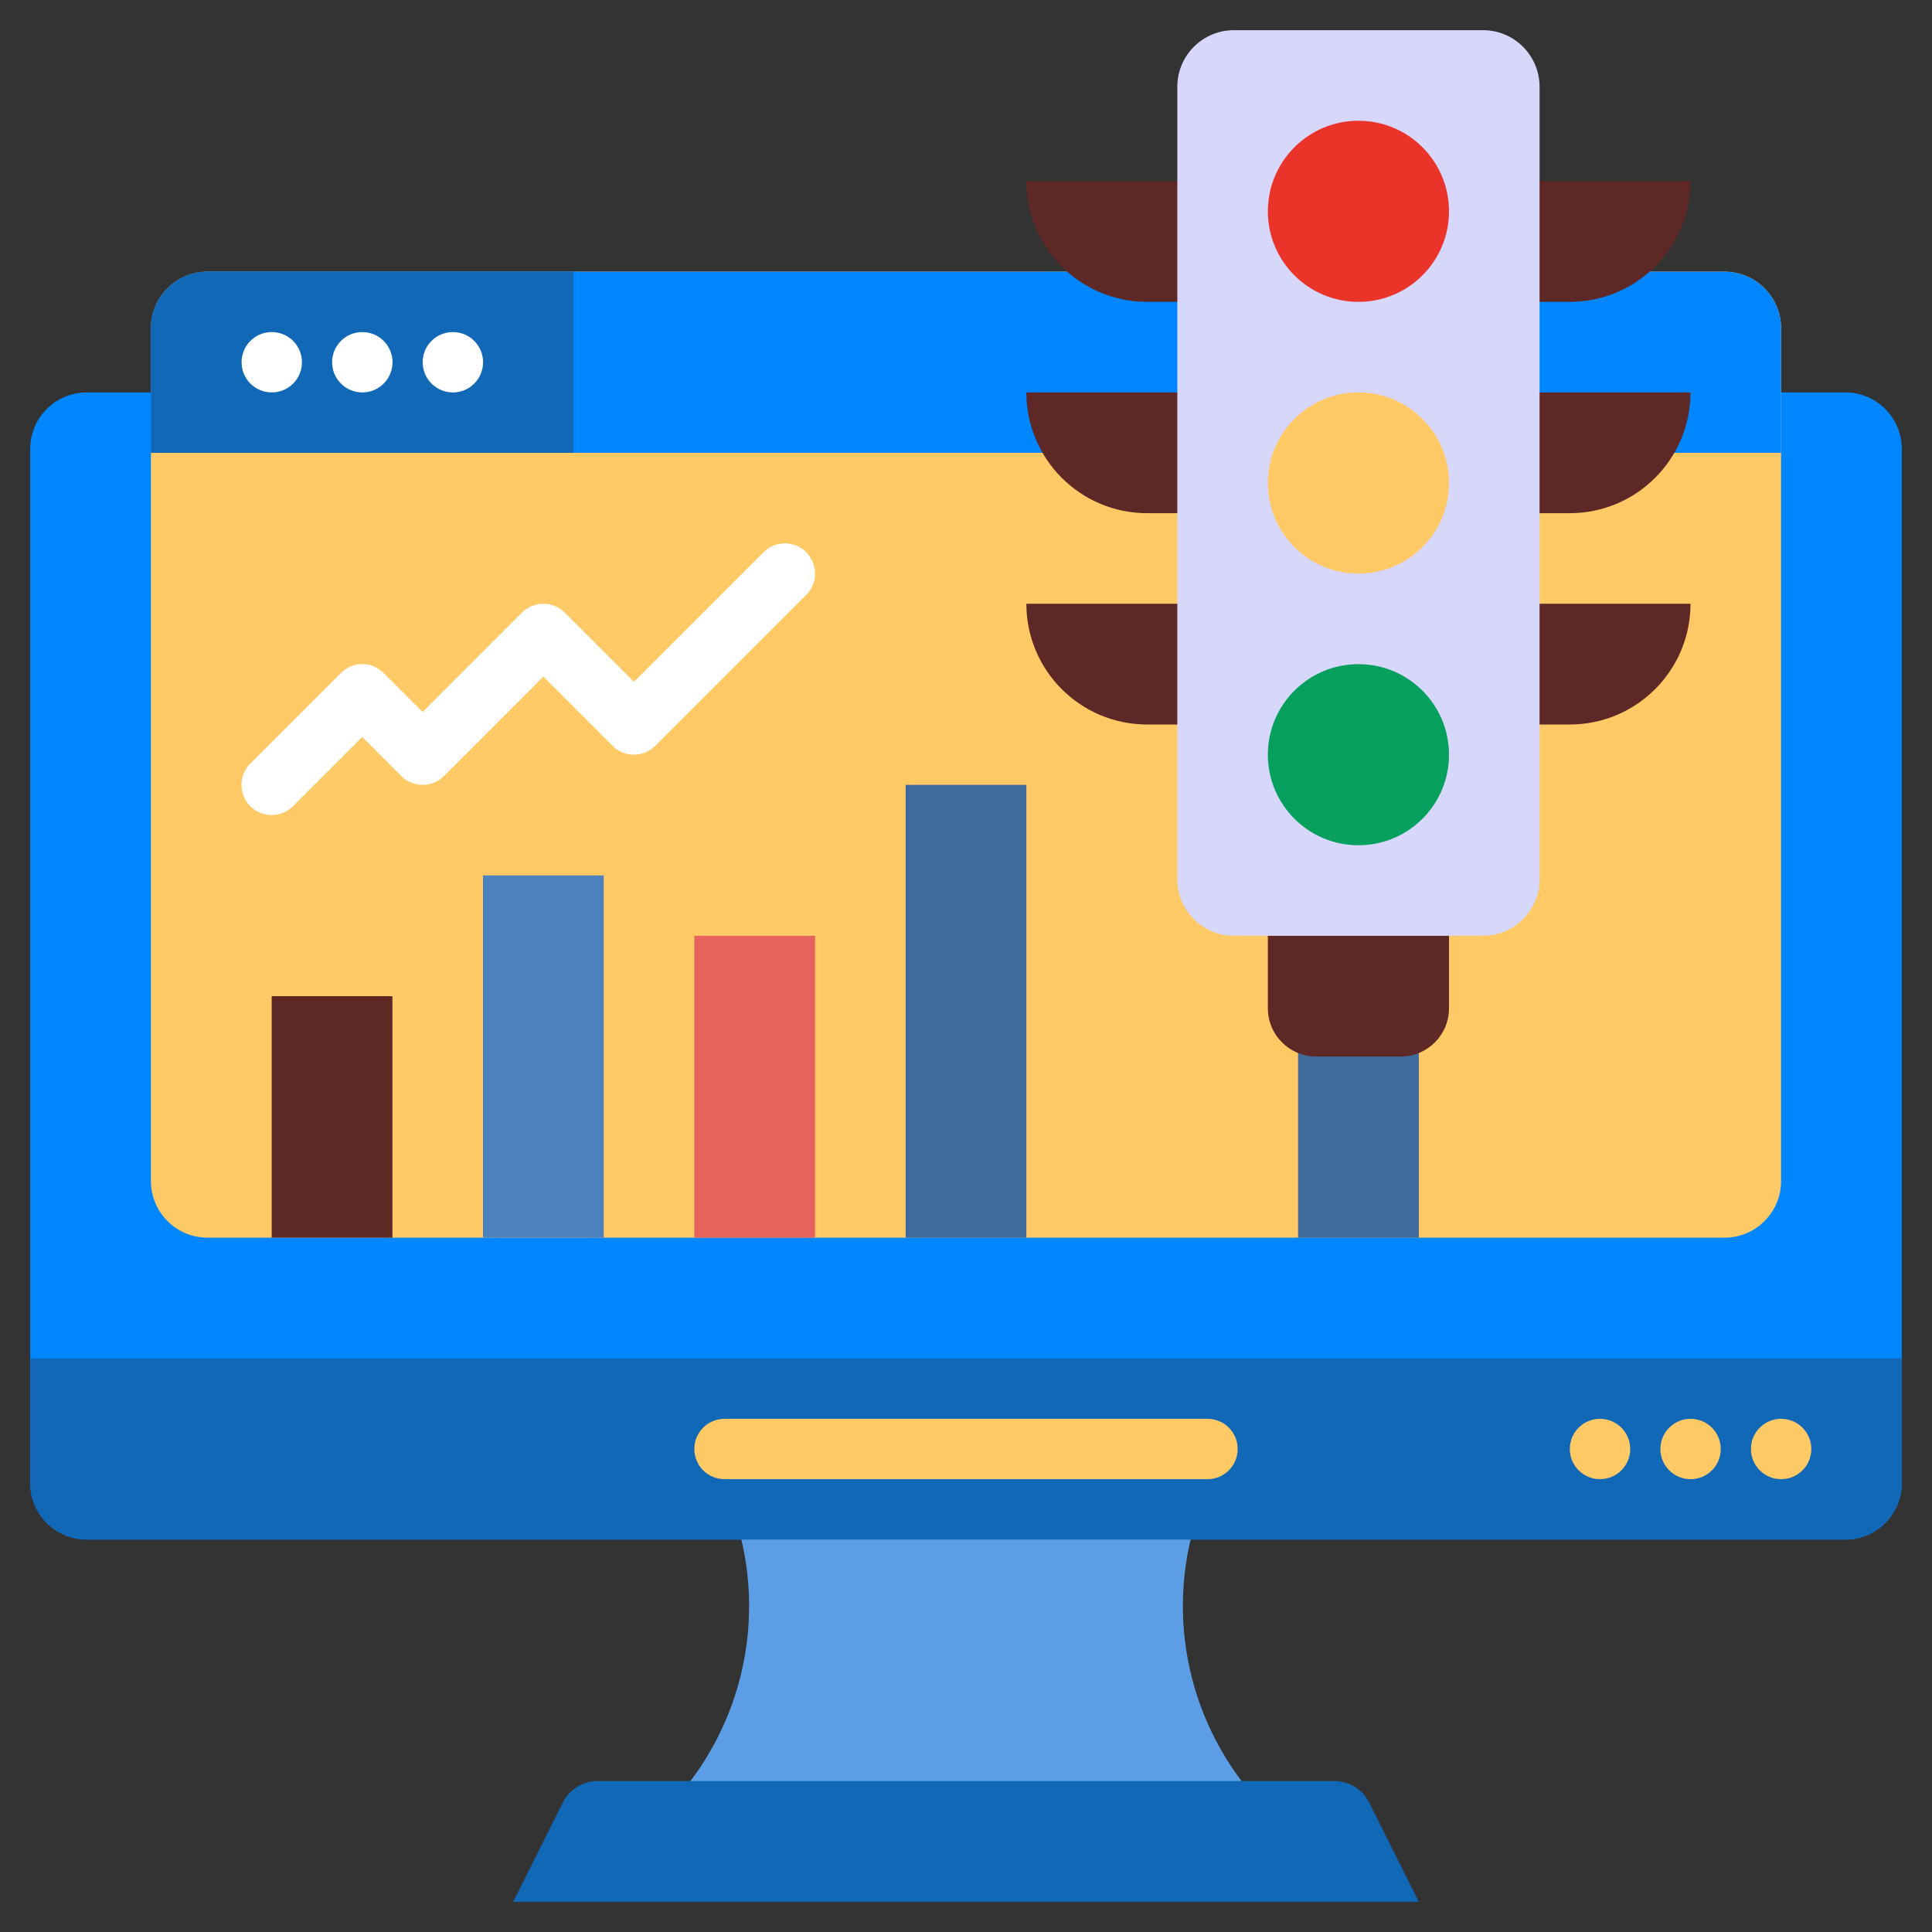 <svg width="58" height="58" viewBox="0 0 58 58" fill="none" xmlns="http://www.w3.org/2000/svg">
<rect x="0" y="0" width="58" height="58" fill="#333333" stroke="none"/>
<g clip-path="url(#clip0_1_1140)">
<path d="M55.395 46.219H2.605C1.667 46.219 0.906 45.458 0.906 44.52V13.48C0.906 12.542 1.667 11.781 2.605 11.781H55.395C56.333 11.781 57.094 12.542 57.094 13.48V44.52C57.094 45.458 56.333 46.219 55.395 46.219Z" fill="#0087FF"/>
<path d="M51.77 8.156H6.23C5.292 8.156 4.531 8.917 4.531 9.855V35.457C4.531 36.395 5.292 37.156 6.23 37.156H51.77C52.708 37.156 53.469 36.395 53.469 35.457V9.855C53.469 8.917 52.708 8.156 51.77 8.156Z" fill="#FFC966"/>
<path d="M38.969 29.906H42.594V37.156H38.969V29.906Z" fill="#3E6B9C"/>
<path d="M53.469 13.594H4.531V9.855C4.531 8.917 5.292 8.156 6.23 8.156H51.77C52.708 8.156 53.469 8.917 53.469 9.855V13.594Z" fill="#0087FF"/>
<path d="M42.05 31.719H39.513C38.712 31.719 38.062 31.069 38.062 30.268V27.188H43.5V30.268C43.5 31.069 42.851 31.719 42.05 31.719Z" fill="#5D2825"/>
<path d="M38.062 54.375H19.938C22.175 52.138 23.023 48.863 22.154 45.821L21.75 44.406H36.25L35.846 45.821C34.977 48.863 35.825 52.138 38.062 54.375Z" fill="#5C9EE6"/>
<path d="M55.395 46.219H2.605C1.667 46.219 0.906 45.458 0.906 44.52V40.781H57.094V44.52C57.094 45.458 56.333 46.219 55.395 46.219Z" fill="#1168B6"/>
<path d="M36.25 44.406H21.75C21.25 44.406 20.844 44.001 20.844 43.5C20.844 42.999 21.25 42.594 21.75 42.594H36.25C36.751 42.594 37.156 42.999 37.156 43.5C37.156 44.001 36.751 44.406 36.25 44.406Z" fill="#FFC966"/>
<path d="M53.471 44.406C52.971 44.406 52.564 44.001 52.564 43.5C52.564 42.999 52.969 42.594 53.47 42.594H53.471C53.971 42.594 54.377 42.999 54.377 43.5C54.377 44.001 53.971 44.406 53.471 44.406Z" fill="#FFC966"/>
<path d="M50.752 44.406C50.252 44.406 49.846 44.001 49.846 43.5C49.846 42.999 50.251 42.594 50.751 42.594H50.752C51.253 42.594 51.658 42.999 51.658 43.5C51.658 44.001 51.253 44.406 50.752 44.406Z" fill="#FFC966"/>
<path d="M48.033 44.406C47.533 44.406 47.127 44.001 47.127 43.5C47.127 42.999 47.532 42.594 48.032 42.594H48.033C48.534 42.594 48.94 42.999 48.94 43.5C48.94 44.001 48.534 44.406 48.033 44.406Z" fill="#FFC966"/>
<path d="M42.594 57.094H15.406L16.898 54.11C17.095 53.717 17.496 53.469 17.936 53.469H40.064C40.504 53.469 40.905 53.717 41.102 54.11L42.594 57.094Z" fill="#1168B6"/>
<path d="M47.125 9.062H45.312V5.438H50.75C50.75 7.44 49.127 9.062 47.125 9.062Z" fill="#5D2825"/>
<path d="M47.125 15.406H45.312V11.781H50.75C50.75 13.783 49.127 15.406 47.125 15.406Z" fill="#5D2825"/>
<path d="M47.125 21.75H45.312V18.125H50.75C50.75 20.127 49.127 21.75 47.125 21.75Z" fill="#5D2825"/>
<path d="M34.438 9.062H36.25V5.438H30.812C30.812 7.44 32.435 9.062 34.438 9.062Z" fill="#5D2825"/>
<path d="M34.438 15.406H36.25V11.781H30.812C30.812 13.783 32.435 15.406 34.438 15.406Z" fill="#5D2825"/>
<path d="M34.438 21.75H36.25V18.125H30.812C30.812 20.127 32.435 21.75 34.438 21.75Z" fill="#5D2825"/>
<path d="M44.52 28.094H37.043C36.105 28.094 35.344 27.333 35.344 26.395V2.605C35.344 1.667 36.105 0.906 37.043 0.906H44.52C45.458 0.906 46.219 1.667 46.219 2.605V26.395C46.219 27.333 45.458 28.094 44.52 28.094Z" fill="#D7D6FB"/>
<path d="M40.781 9.062C42.283 9.062 43.5 7.845 43.5 6.344C43.5 4.842 42.283 3.625 40.781 3.625C39.28 3.625 38.062 4.842 38.062 6.344C38.062 7.845 39.28 9.062 40.781 9.062Z" fill="#EA342A"/>
<path d="M40.781 17.219C42.283 17.219 43.5 16.002 43.5 14.5C43.5 12.998 42.283 11.781 40.781 11.781C39.28 11.781 38.062 12.998 38.062 14.5C38.062 16.002 39.28 17.219 40.781 17.219Z" fill="#FFC966"/>
<path d="M40.781 25.375C42.283 25.375 43.5 24.158 43.5 22.656C43.5 21.155 42.283 19.938 40.781 19.938C39.28 19.938 38.062 21.155 38.062 22.656C38.062 24.158 39.28 25.375 40.781 25.375Z" fill="#05A05D"/>
<path d="M17.219 13.594H4.531V9.855C4.531 8.917 5.292 8.156 6.23 8.156H17.219V13.594Z" fill="#1168B6"/>
<path d="M8.159 11.781C7.658 11.781 7.252 11.376 7.252 10.875C7.252 10.374 7.657 9.969 8.157 9.969H8.159C8.659 9.969 9.065 10.374 9.065 10.875C9.065 11.376 8.659 11.781 8.159 11.781Z" fill="white"/>
<path d="M10.877 11.781C10.377 11.781 9.97 11.376 9.97 10.875C9.97 10.374 10.376 9.969 10.876 9.969H10.877C11.378 9.969 11.784 10.374 11.784 10.875C11.784 11.376 11.378 11.781 10.877 11.781Z" fill="white"/>
<path d="M13.596 11.781C13.095 11.781 12.689 11.376 12.689 10.875C12.689 10.374 13.094 9.969 13.595 9.969H13.596C14.097 9.969 14.502 10.374 14.502 10.875C14.502 11.376 14.097 11.781 13.596 11.781Z" fill="white"/>
<path d="M8.156 24.469C7.924 24.469 7.692 24.38 7.515 24.203C7.161 23.849 7.161 23.276 7.515 22.922L10.234 20.203C10.588 19.849 11.162 19.849 11.516 20.203L12.688 21.375L15.672 18.39C16.026 18.037 16.599 18.037 16.953 18.39L19.031 20.468L22.922 16.578C23.276 16.224 23.849 16.224 24.203 16.578C24.557 16.932 24.557 17.506 24.203 17.86L19.672 22.391C19.318 22.745 18.744 22.745 18.39 22.391L16.312 20.313L13.328 23.297C12.975 23.651 12.401 23.651 12.047 23.297L10.875 22.125L8.797 24.203C8.62 24.38 8.388 24.469 8.156 24.469Z" fill="white"/>
<path d="M8.156 29.906H11.781V37.156H8.156V29.906Z" fill="#5D2825"/>
<path d="M14.5 26.281H18.125V37.156H14.5V26.281Z" fill="#4C83BF"/>
<path d="M20.844 28.094H24.469V37.156H20.844V28.094Z" fill="#E6625C"/>
<path d="M27.188 23.562H30.812V37.156H27.188V23.562Z" fill="#3E6B9C"/>
</g>
<defs>
<clipPath id="clip0_1_1140">
<rect width="58" height="58" fill="white"/>
</clipPath>
</defs>
</svg>
